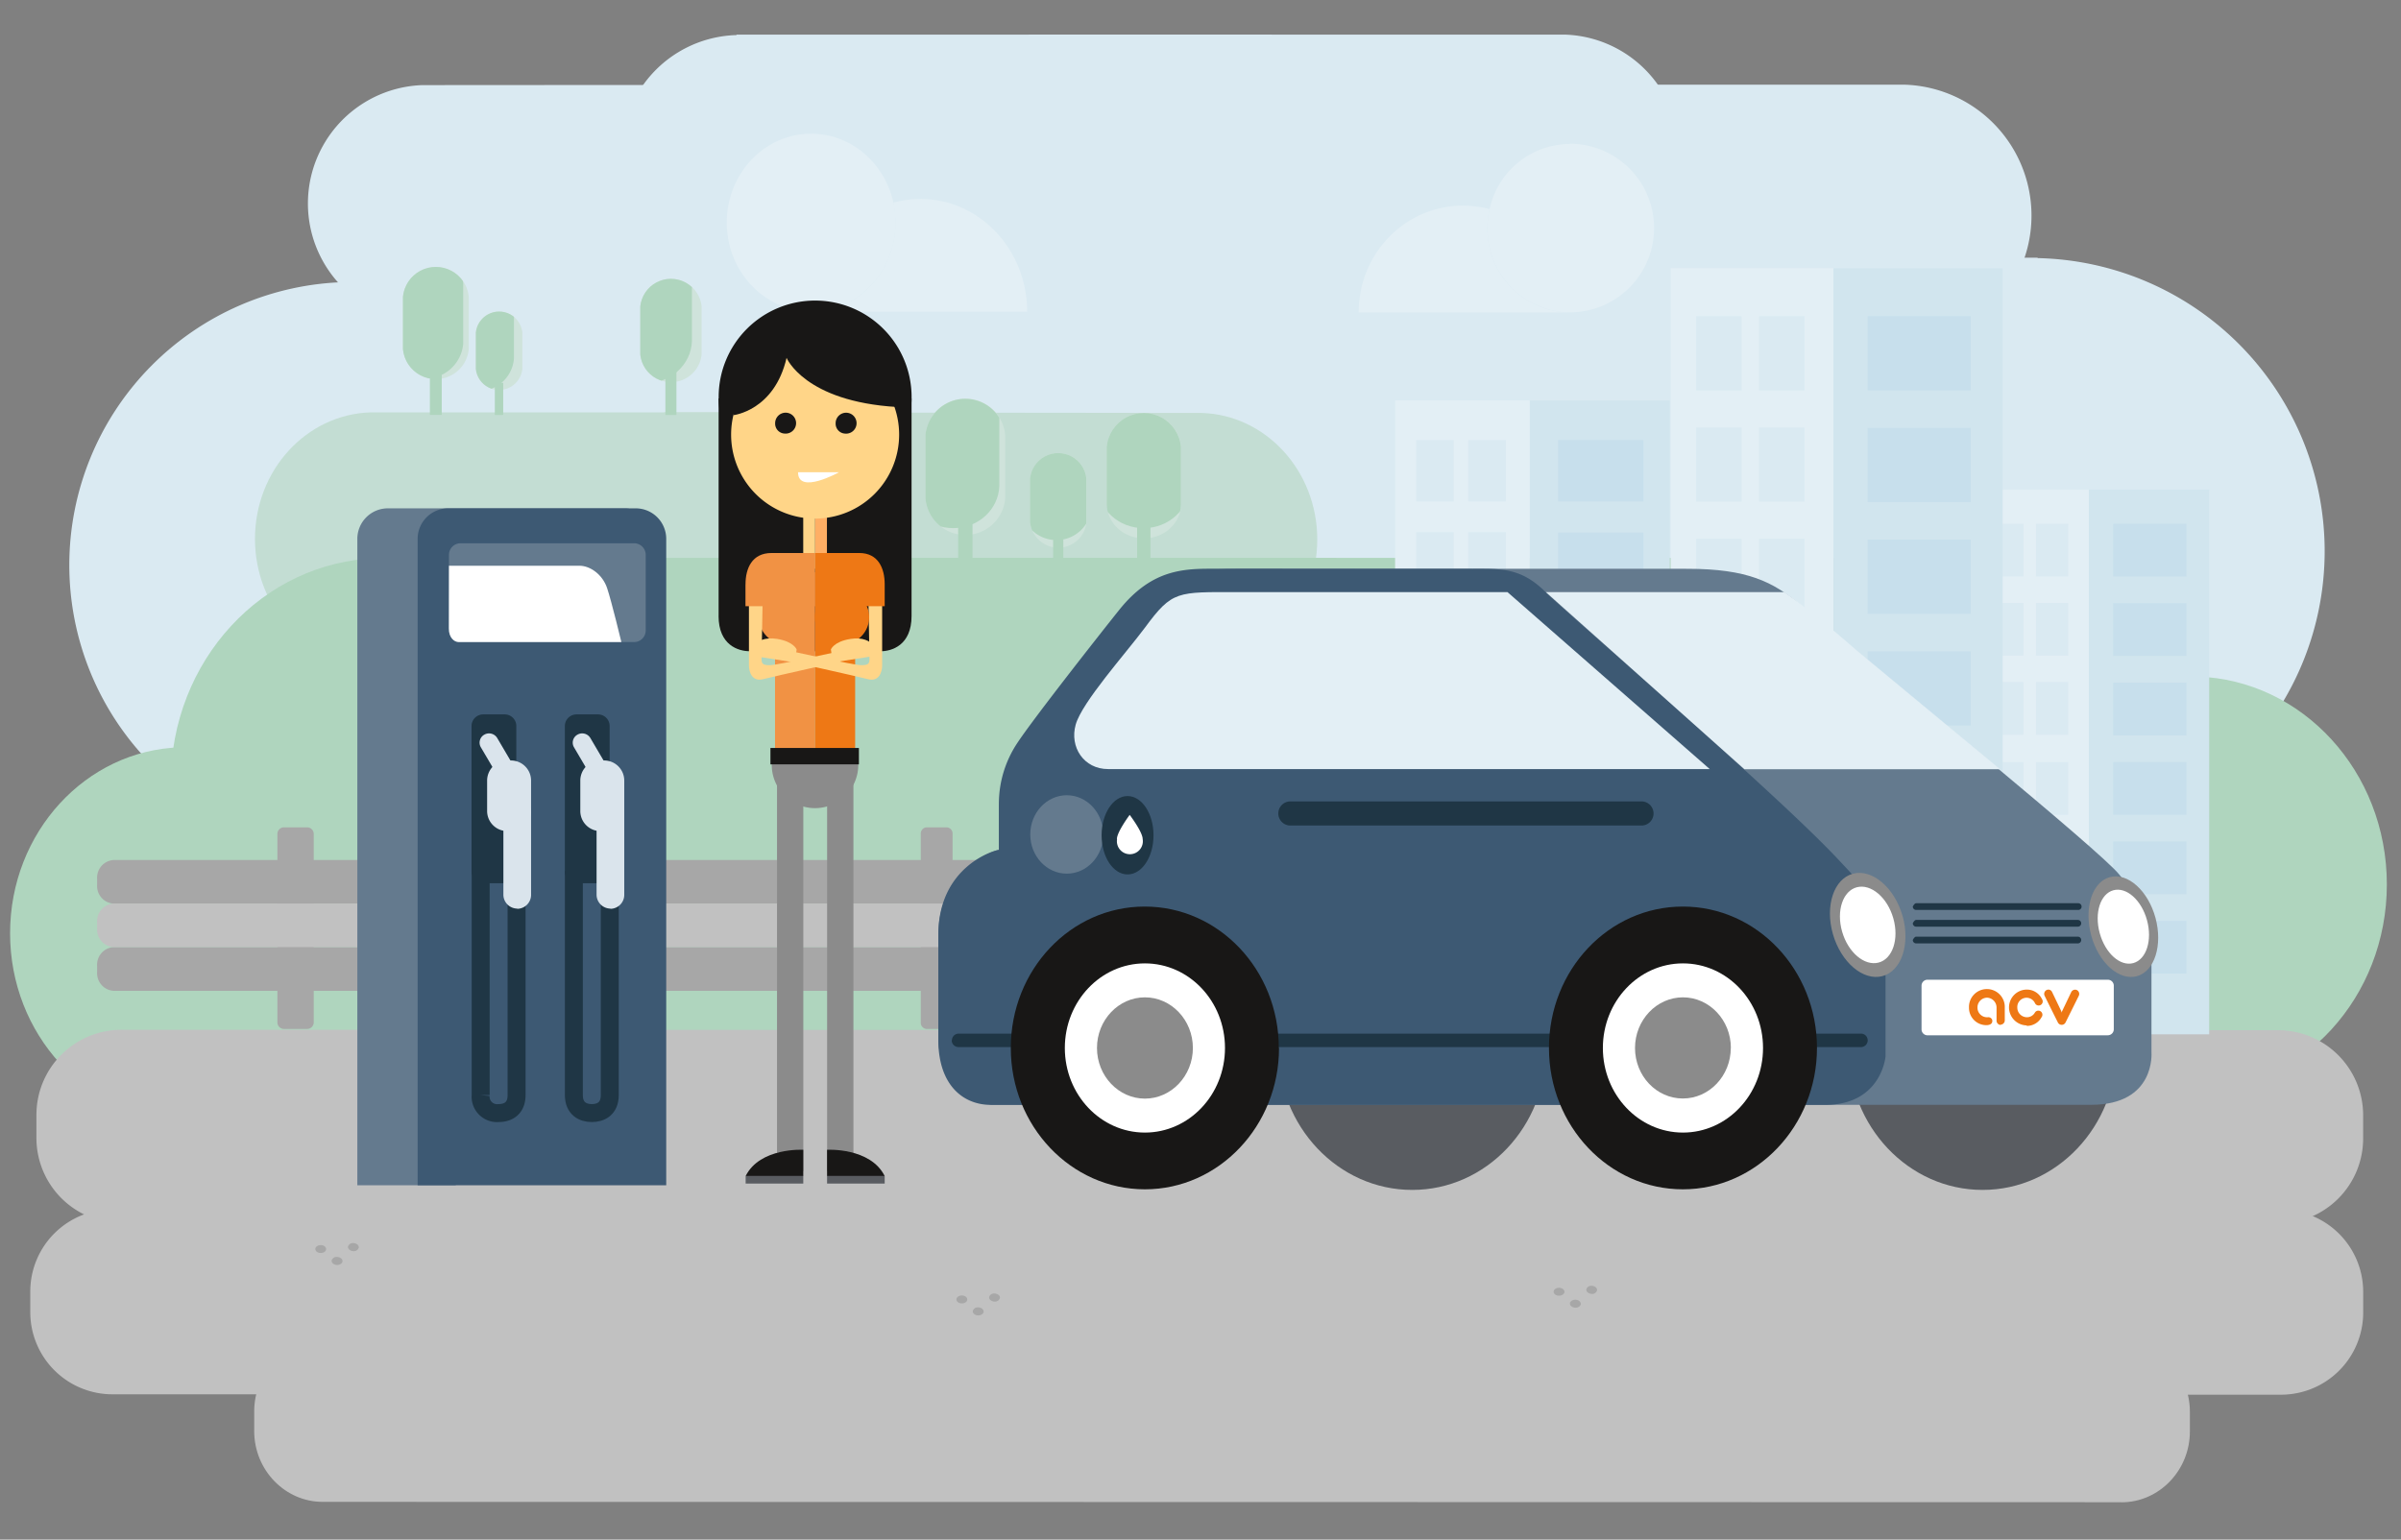 <svg id="Ebene_1" data-name="Ebene 1" xmlns="http://www.w3.org/2000/svg" xmlns:xlink="http://www.w3.org/1999/xlink" viewBox="0 0 555 356"><rect x="0" y="0" width="555" height="356" fill="#808080" stroke="none"/><defs><style>.cls-1,.cls-28{fill:none;}.cls-2{fill:#daeaf2;}.cls-3{fill:#c3ddd3;}.cls-4{fill:#afd5be;}.cls-5{fill:#e3eff5;}.cls-6{fill:#a7a7a7;}.cls-7{fill:#c1c1c1;}.cls-8{fill:#d1e5ee;}.cls-9{fill:#c7dfec;}.cls-10{fill:#cfe3db;}.cls-11{clip-path:url(#clip-path);}.cls-12{clip-path:url(#clip-path-2);}.cls-13{clip-path:url(#clip-path-3);}.cls-14{clip-path:url(#clip-path-4);}.cls-15{clip-path:url(#clip-path-5);}.cls-16{clip-path:url(#clip-path-6);}.cls-17{fill:#181716;}.cls-18{fill:#f19244;}.cls-19{fill:#ee7815;}.cls-20{fill:#ffaf65;}.cls-21{fill:#ffd588;}.cls-22{fill:#fff;}.cls-23{fill:#8b8b8b;}.cls-24{fill:#595c61;}.cls-25{fill:#647a8e;}.cls-26{fill:#3d5973;}.cls-27{fill:#1f3645;}.cls-28{stroke:#1f3645;stroke-miterlimit:10;stroke-width:4.15px;}.cls-29{fill:#dae4ec;}</style><clipPath id="clip-path"><path class="cls-1" d="M213.93,100.61h0v14.66h0a9.24,9.24,0,0,0,18.41,0h0V100.61h0a9.25,9.25,0,0,0-18.42,0"/></clipPath><clipPath id="clip-path-2"><path class="cls-1" d="M93.14,68.63h0V80.75h0a7.64,7.64,0,0,0,15.21,0h0V68.63h0a7.64,7.64,0,0,0-15.21,0"/></clipPath><clipPath id="clip-path-3"><path class="cls-1" d="M255.83,103.28h0v13.47h0c.13,4.29,3.91,7.73,8.57,7.73s8.44-3.44,8.57-7.73h0V103.28h0a8.61,8.61,0,0,0-17.14,0"/></clipPath><clipPath id="clip-path-4"><path class="cls-1" d="M148,70.84h0V82h0a7.12,7.12,0,0,0,14.16,0h0V70.84h0a7.12,7.12,0,0,0-14.16,0"/></clipPath><clipPath id="clip-path-5"><path class="cls-1" d="M238.11,110.58h0v10.24h0a6.54,6.54,0,0,0,13,0h0V110.58h0a6.54,6.54,0,0,0-13,0"/></clipPath><clipPath id="clip-path-6"><path class="cls-1" d="M110,76.88h0v8.45h0a5.41,5.41,0,0,0,10.76,0h0V76.88h0a5.41,5.41,0,0,0-10.76,0"/></clipPath></defs><title>RZ_180613_ACV_Illustrationen_01</title><path class="cls-2" d="M376.91,65.12V196.21H80.08v-.1a65.46,65.46,0,0,1,0-130.89v-.1Z"/><path class="cls-2" d="M365.51,19.58V80.21H228.64v0a30.29,30.29,0,0,1,0-60.55v0Z"/><path class="cls-2" d="M303.39,80.21V19.58H440.25v0a30.29,30.29,0,0,1,0,60.55v0Z"/><path class="cls-2" d="M163.62,59.58V195.31H471v-.1a67.78,67.78,0,0,0,0-135.53v-.1Z"/><path class="cls-2" d="M221.41,19.6V74.43H97.66v0a27.39,27.39,0,0,1,0-54.75v0Z"/><path class="cls-2" d="M165.25,74.43V19.6H289v0a27.39,27.39,0,0,1,0,54.75v0Z"/><path class="cls-2" d="M294,8V62.85H170.26v0a27.38,27.38,0,0,1,0-54.74V8Z"/><path class="cls-2" d="M237.84,62.85V8H361.59v0a27.38,27.38,0,0,1,0,54.74v0Z"/><path class="cls-3" d="M209.9,154V95.35H85.67v0c-14.83.45-26.73,13.36-26.73,29.26s11.9,28.81,26.73,29.26v0Z"/><path class="cls-3" d="M153.52,95.35V154H277.75v0c14.83-.45,26.74-13.36,26.74-29.26s-11.91-28.81-26.74-29.26v0Z"/><path class="cls-4" d="M224.41,259V172.74H41.66v.06c-21.82.66-39.33,19.66-39.33,43s17.51,42.39,39.33,43V259Z"/><path class="cls-4" d="M141.47,172.74V259H324.22v-.07c21.82-.65,39.33-19.65,39.33-43s-17.51-42.38-39.33-43v-.07Z"/><path class="cls-4" d="M396.36,252.63V156.37H192.28v.07c-24.37.73-43.92,21.94-43.92,48.06s19.55,47.33,43.92,48.06v.07Z"/><path class="cls-4" d="M303.73,156.37v96.26H507.82v-.07c24.36-.73,43.91-21.94,43.91-48.06s-19.55-47.32-43.91-48.06v-.07Z"/><path class="cls-4" d="M308.88,233.07V129H87.18v.07c-26.47.8-47.71,23.72-47.71,51.95s21.24,51.16,47.71,52v.07Z"/><path class="cls-4" d="M208.26,129v104H430V233c26.47-.8,47.71-23.72,47.71-51.95s-21.24-51.16-47.71-52V129Z"/><path class="cls-5" d="M212.75,46c13.63,0,24.68,11.67,24.68,26.07H188.06c10.5-.31,18.91-9.39,18.91-20.55a21.67,21.67,0,0,0-.5-4.66,23.28,23.28,0,0,1,6.28-.85"/><path class="cls-5" d="M187.51,30.92h0c9.23,0,17,6.79,19,15.9a21.67,21.67,0,0,1,.5,4.66c0,11.16-8.41,20.24-18.91,20.55h-.55C176.76,72,168,62.84,168,51.48s8.72-20.56,19.47-20.56"/><path class="cls-5" d="M338.18,47.54c-13.32,0-24.12,11.05-24.12,24.7h48.25a19.27,19.27,0,0,1-18.48-19.47,20.09,20.09,0,0,1,.49-4.42,23.93,23.93,0,0,0-6.14-.8"/><path class="cls-5" d="M362.85,33.28h0a19.13,19.13,0,0,0-18.53,15.06,20.09,20.09,0,0,0-.49,4.42,19.27,19.27,0,0,0,18.48,19.47h.54a19.49,19.49,0,0,0,0-39"/><path class="cls-6" d="M241.56,267.89c-.59,0-1.07.35-1.07.78s.48.78,1.07.78,1.08-.35,1.08-.78-.48-.78-1.08-.78"/><path class="cls-6" d="M244.79,270.23c-.56,0-1,.32-1.07.74s.42.8,1,.83h.06a1,1,0,0,0,1.07-.74c0-.43-.41-.8-1-.83h-.07"/><path class="cls-6" d="M248,267.49a1,1,0,0,0-1.08.74c0,.43.42.8,1,.83H248c.56,0,1-.32,1.07-.74s-.41-.8-1-.82H248"/><path class="cls-7" d="M526.63,282.91l-498.58-.09A19.7,19.7,0,0,1,8.42,263.19v-5.46a19.68,19.68,0,0,1,19.62-19.62l498.59.1a19.68,19.68,0,0,1,19.62,19.62v5.46a19.67,19.67,0,0,1-19.63,19.62"/><path class="cls-7" d="M527.2,322.49,26.1,322.4A19,19,0,0,1,7,303.62V298.4A19,19,0,0,1,26.1,279.63l501.1.09a19,19,0,0,1,19.06,18.78v5.22a19,19,0,0,1-19.06,18.77"/><path class="cls-6" d="M74.14,287.9c-.7,0-1.26.41-1.26.91s.56.92,1.26.92,1.25-.41,1.25-.92-.56-.91-1.25-.91"/><path class="cls-6" d="M77.91,290.64a1.17,1.17,0,0,0-1.26.86c0,.51.49.94,1.19,1h.07c.66,0,1.22-.37,1.26-.86s-.49-.94-1.18-1h-.08"/><path class="cls-6" d="M81.68,287.44a1.15,1.15,0,0,0-1.25.86c0,.5.49.94,1.18,1h.08a1.16,1.16,0,0,0,1.25-.86c0-.51-.48-.94-1.18-1h-.08"/><path class="cls-6" d="M222.34,299.55c-.7,0-1.26.41-1.26.92s.56.91,1.26.91,1.25-.4,1.25-.91-.56-.92-1.25-.92"/><path class="cls-6" d="M226.11,302.3a1.16,1.16,0,0,0-1.25.86c-.05.51.48.94,1.18,1h.07c.66,0,1.22-.37,1.26-.86s-.49-.94-1.18-1h-.08"/><path class="cls-6" d="M229.88,299.1a1.15,1.15,0,0,0-1.25.86c0,.5.49.93,1.18,1h.08a1.16,1.16,0,0,0,1.25-.86c.05-.51-.48-.94-1.18-1h-.08"/><path class="cls-6" d="M360.37,297.77c-.69,0-1.25.41-1.25.92s.56.91,1.25.91,1.26-.41,1.26-.91-.56-.92-1.26-.92"/><path class="cls-6" d="M364.15,300.52c-.66,0-1.22.37-1.26.86s.49.94,1.19,1h.07c.66,0,1.22-.37,1.26-.86s-.49-.94-1.18-1h-.08"/><path class="cls-6" d="M367.92,297.32a1.15,1.15,0,0,0-1.25.86c0,.5.49.93,1.18,1h.08a1.15,1.15,0,0,0,1.25-.87c0-.5-.48-.93-1.18-1h-.08"/><path class="cls-7" d="M490.38,347.35l-415.8-.08c-8.7,0-15.82-7.37-15.82-16.37v-4.56c0-9,7.12-16.37,15.82-16.37l415.81.08c8.69,0,15.81,7.37,15.81,16.38V331c0,9-7.12,16.38-15.82,16.37"/><rect class="cls-5" x="322.48" y="92.59" width="31.15" height="146.57"/><rect class="cls-8" x="353.62" y="92.59" width="32.37" height="146.57"/><rect class="cls-9" x="360.16" y="101.75" width="19.73" height="14.2"/><rect class="cls-9" x="360.16" y="123.13" width="19.73" height="14.2"/><rect class="cls-9" x="360.16" y="144.5" width="19.73" height="14.2"/><rect class="cls-9" x="360.16" y="165.88" width="19.73" height="14.2"/><rect class="cls-9" x="360.16" y="187.25" width="19.73" height="14.2"/><rect class="cls-9" x="360.16" y="208.63" width="19.73" height="14.2"/><rect class="cls-2" x="327.36" y="101.75" width="8.69" height="14.2"/><rect class="cls-2" x="327.36" y="123.05" width="8.69" height="14.2"/><rect class="cls-2" x="327.36" y="144.35" width="8.69" height="14.2"/><rect class="cls-2" x="339.39" y="101.75" width="8.69" height="14.2"/><rect class="cls-2" x="339.39" y="123.05" width="8.69" height="14.2"/><rect class="cls-2" x="339.39" y="144.35" width="8.69" height="14.2"/><rect class="cls-2" x="327.36" y="165.88" width="8.69" height="14.2"/><rect class="cls-2" x="327.36" y="187.18" width="8.69" height="14.2"/><rect class="cls-2" x="327.36" y="206.58" width="8.69" height="14.2"/><rect class="cls-2" x="339.39" y="165.88" width="8.69" height="14.2"/><rect class="cls-2" x="339.39" y="187.18" width="8.69" height="14.2"/><rect class="cls-2" x="339.39" y="206.58" width="8.69" height="14.2"/><rect class="cls-5" x="456.09" y="113.23" width="26.76" height="125.93"/><rect class="cls-8" x="482.85" y="113.23" width="27.81" height="125.93"/><rect class="cls-9" x="488.46" y="121.11" width="16.95" height="12.2"/><rect class="cls-9" x="488.46" y="139.47" width="16.95" height="12.2"/><rect class="cls-9" x="488.46" y="157.83" width="16.95" height="12.2"/><rect class="cls-9" x="488.46" y="176.2" width="16.95" height="12.2"/><rect class="cls-9" x="488.46" y="194.56" width="16.95" height="12.2"/><rect class="cls-9" x="488.46" y="212.93" width="16.95" height="12.2"/><rect class="cls-2" x="460.29" y="121.11" width="7.46" height="12.2"/><rect class="cls-2" x="460.29" y="139.41" width="7.46" height="12.2"/><rect class="cls-2" x="460.29" y="157.7" width="7.46" height="12.2"/><rect class="cls-2" x="470.62" y="121.11" width="7.46" height="12.2"/><rect class="cls-2" x="470.62" y="139.41" width="7.46" height="12.2"/><rect class="cls-2" x="470.62" y="157.7" width="7.46" height="12.2"/><rect class="cls-2" x="460.29" y="176.2" width="7.46" height="12.2"/><rect class="cls-2" x="460.29" y="194.5" width="7.46" height="12.2"/><rect class="cls-2" x="460.29" y="211.17" width="7.46" height="12.2"/><rect class="cls-2" x="470.62" y="176.2" width="7.46" height="12.2"/><rect class="cls-2" x="470.62" y="194.5" width="7.46" height="12.2"/><rect class="cls-2" x="470.62" y="211.17" width="7.46" height="12.2"/><rect class="cls-5" x="386.17" y="62.03" width="37.64" height="177.13"/><rect class="cls-8" x="423.81" y="62.03" width="39.12" height="177.13"/><rect class="cls-9" x="431.7" y="73.11" width="23.84" height="17.16"/><rect class="cls-9" x="431.7" y="98.94" width="23.84" height="17.16"/><rect class="cls-9" x="431.7" y="124.77" width="23.84" height="17.16"/><rect class="cls-9" x="431.7" y="150.6" width="23.84" height="17.16"/><rect class="cls-9" x="431.7" y="176.43" width="23.84" height="17.16"/><rect class="cls-9" x="431.7" y="202.26" width="23.84" height="17.16"/><rect class="cls-2" x="392.08" y="73.11" width="10.5" height="17.16"/><rect class="cls-2" x="392.08" y="98.84" width="10.5" height="17.16"/><rect class="cls-2" x="392.08" y="124.58" width="10.5" height="17.16"/><rect class="cls-2" x="406.61" y="73.11" width="10.5" height="17.16"/><rect class="cls-2" x="406.61" y="98.84" width="10.5" height="17.16"/><rect class="cls-2" x="406.61" y="124.58" width="10.5" height="17.16"/><rect class="cls-2" x="392.08" y="150.6" width="10.5" height="17.16"/><rect class="cls-2" x="392.08" y="176.34" width="10.5" height="17.16"/><rect class="cls-2" x="392.08" y="199.78" width="10.5" height="17.16"/><rect class="cls-2" x="406.61" y="150.6" width="10.5" height="17.16"/><rect class="cls-2" x="406.61" y="176.34" width="10.5" height="17.16"/><rect class="cls-2" x="406.61" y="199.78" width="10.5" height="17.16"/><path class="cls-10" d="M232.36,115.27V100.61h0a9.24,9.24,0,0,0-18.41,0h0v14.66h0a9.24,9.24,0,0,0,18.41,0Z"/><g class="cls-11"><path class="cls-4" d="M231,112.4V95.46h0c-.16-5.39-4.86-9.72-10.64-9.72s-10.48,4.33-10.64,9.72h0V112.4h0c.16,5.4,4.86,9.72,10.64,9.72S230.8,117.8,231,112.4Z"/></g><rect class="cls-4" x="221.48" y="120.8" width="3.32" height="12.87"/><path class="cls-10" d="M108.36,80.75V68.63h0a7.64,7.64,0,0,0-15.21,0h0V80.75h0a7.64,7.64,0,0,0,15.21,0Z"/><g class="cls-12"><path class="cls-4" d="M107.07,79.51v-14h0a8.83,8.83,0,0,0-17.59,0h0v14h0a8.83,8.83,0,0,0,17.59,0Z"/></g><rect class="cls-4" x="99.37" y="85.31" width="2.74" height="10.63"/><path class="cls-10" d="M273,116.75V103.28h0a8.61,8.61,0,0,0-17.14,0h0v13.47h0c.13,4.29,3.91,7.73,8.57,7.73s8.44-3.44,8.57-7.73Z"/><g class="cls-13"><path class="cls-4" d="M275,112.4V95.46h0c-.16-5.39-4.86-9.72-10.64-9.72s-10.48,4.33-10.64,9.72h0V112.4h0c.16,5.4,4.86,9.72,10.64,9.72s10.48-4.32,10.64-9.72Z"/></g><rect class="cls-4" x="262.85" y="121.84" width="3.09" height="11.83"/><path class="cls-10" d="M162.18,82V70.84h0a7.12,7.12,0,0,0-14.16,0h0V82h0a7.12,7.12,0,0,0,14.16,0Z"/><g class="cls-14"><path class="cls-4" d="M159.94,78.88V61.94h0c-.17-5.4-4.86-9.72-10.64-9.72s-10.48,4.32-10.64,9.72h0V78.88h0c.16,5.39,4.86,9.72,10.64,9.72s10.47-4.33,10.64-9.72Z"/></g><rect class="cls-4" x="153.81" y="82.73" width="2.55" height="13.22"/><path class="cls-10" d="M251.14,120.82V110.58h0a6.54,6.54,0,0,0-13,0h0v10.24h0a6.54,6.54,0,0,0,13,0Z"/><g class="cls-15"><path class="cls-4" d="M252.28,117.52V104.65h0a8.11,8.11,0,0,0-16.16,0h0v12.87h0a8.12,8.12,0,0,0,16.17,0Z"/></g><rect class="cls-4" x="243.44" y="124.68" width="2.35" height="8.99"/><path class="cls-10" d="M120.74,85.33V76.88h0a5.41,5.41,0,0,0-10.76,0h0v8.45h0a5.41,5.41,0,0,0,10.76,0Z"/><g class="cls-16"><path class="cls-4" d="M118.8,83V70.12h0a8.12,8.12,0,0,0-16.17,0h0V83h0a8.11,8.11,0,0,0,16.16,0Z"/></g><rect class="cls-4" x="114.38" y="88.52" width="1.94" height="7.43"/><path class="cls-6" d="M64.12,236.4V192.82a1.53,1.53,0,0,1,1.52-1.52H71a1.53,1.53,0,0,1,1.52,1.52V236.4A1.52,1.52,0,0,1,71,237.92H65.64a1.52,1.52,0,0,1-1.52-1.52"/><path class="cls-6" d="M212.84,236.4V192.82a1.44,1.44,0,0,1,1.32-1.52h4.7a1.44,1.44,0,0,1,1.33,1.52V236.4a1.44,1.44,0,0,1-1.33,1.52h-4.7a1.43,1.43,0,0,1-1.32-1.52"/><path class="cls-6" d="M452.21,229.1h-426a4.07,4.07,0,0,1-3.76-4.31v-1.45A4.08,4.08,0,0,1,26.19,219h426a4.08,4.08,0,0,1,3.76,4.32v1.45a4.07,4.07,0,0,1-3.76,4.31"/><path class="cls-6" d="M452.21,208.94h-426a4.07,4.07,0,0,1-3.76-4.31v-1.45a4.08,4.08,0,0,1,3.76-4.32h426a4.08,4.08,0,0,1,3.76,4.32v1.45a4.07,4.07,0,0,1-3.76,4.31"/><path class="cls-7" d="M452.21,219h-426a4.07,4.07,0,0,1-3.76-4.31v-1.45a4.08,4.08,0,0,1,3.76-4.32h426a4.08,4.08,0,0,1,3.76,4.32v1.45a4.07,4.07,0,0,1-3.76,4.31"/><path class="cls-17" d="M210.71,142.43V92.13h-22.3v58.46h15.1c2.61,0,7.2-1.36,7.2-8.16"/><path class="cls-17" d="M166.11,142.42V92.12h22.29v58.46h-15.1c-2.61,0-7.2-1.37-7.2-8.17"/><path class="cls-17" d="M188.41,114.1a22.3,22.3,0,1,0-22.29-22.3,22.31,22.31,0,0,0,22.29,22.3"/><path class="cls-18" d="M179.14,138.86c0-4.82,4.38-6.52,6.73-6.52h2.54v47.21h-9.26V138.86"/><path class="cls-19" d="M197.68,138.86c0-4.82-4.38-6.52-6.72-6.52h-2.55v47.21h9.26s0-37.29,0-40.69"/><path class="cls-20" d="M191.15,119.51v9.43c0,2.56-2.74,2.56-2.74,2.56v-12Z"/><path class="cls-21" d="M185.67,119.51v9.43c0,2.56,2.74,2.56,2.74,2.56v-12Z"/><path class="cls-21" d="M188.41,119.91A19.42,19.42,0,1,0,169,100.49a19.42,19.42,0,0,0,19.42,19.42"/><path class="cls-17" d="M181.82,82.75s4.18,10.1,25.55,11.36c0,0-2.84-18.93-18.93-18.93-18.5,0-18.93,20.82-18.93,20.82s9.47-1,12.31-13.25"/><path class="cls-17" d="M181.35,100.25a2.42,2.42,0,1,0-2.17-2.4,2.29,2.29,0,0,0,2.17,2.4"/><path class="cls-17" d="M195.34,100.26a2.42,2.42,0,1,0-2.18-2.41,2.3,2.3,0,0,0,2.18,2.41"/><path class="cls-22" d="M184.47,109.2h9.46s-9.46,5.27-9.46,0"/><path class="cls-23" d="M178.78,174.11a10,10,0,1,0,19.21-.06Z"/><rect class="cls-17" x="178.09" y="172.95" width="20.45" height="3.79"/><rect class="cls-23" x="179.61" y="180.42" width="6.08" height="90.36"/><rect class="cls-23" x="191.19" y="180.42" width="6.08" height="90.36"/><path class="cls-17" d="M191.18,271.93v-6.07s10-.58,13.32,6.07Z"/><rect class="cls-24" x="191.18" y="271.93" width="13.32" height="1.74"/><path class="cls-17" d="M185.68,271.93v-6.07s-10-.58-13.32,6.07Z"/><rect class="cls-24" x="172.36" y="271.93" width="13.32" height="1.74"/><path class="cls-21" d="M182.84,153v-2.43s14.58,3.24,16.2,3.24,2-.27,1.94-1.62l-.32-17.82h3.25v19.47c0,1.59-.75,3.84-3.24,3.21-3.24-.81-17.82-4.05-17.82-4.05"/><path class="cls-19" d="M204.5,135.09v5.08H188.41v-12.3h10.21c4.43,0,5.88,3.6,5.88,7.22"/><path class="cls-19" d="M194.8,149a6.29,6.29,0,1,0-6.47-6.29A6.39,6.39,0,0,0,194.8,149"/><path class="cls-18" d="M181.85,149a6.29,6.29,0,1,0-6.47-6.29,6.37,6.37,0,0,0,6.47,6.29"/><path class="cls-21" d="M175.74,151.92l7.94,1.26.47-3h0s-.67-1.83-4.52-2.45c-5.77-.91-6.51,3.76-6.51,3.76Z"/><path class="cls-21" d="M194.18,153v-2.43s-14.58,3.24-16.2,3.24-2-.27-1.94-1.63l.33-17.82h-3.25v19.48c0,1.59.75,3.83,3.24,3.21,3.24-.81,17.82-4.05,17.82-4.05"/><path class="cls-21" d="M200.47,151.93l-7.94,1.25-.47-3h0s.66-1.83,4.51-2.44c5.77-.92,6.51,3.76,6.51,3.76Z"/><path class="cls-18" d="M172.32,135.09v5.08h16.09v-12.3H178.33c-4.52,0-6,3.59-6,7.22"/><path class="cls-25" d="M82.6,274.06V124.54a7.06,7.06,0,0,1,7-7H145.2c3.87,0-39.84,3.17-39.84,7V274.06Z"/><path class="cls-26" d="M96.54,274.06V124.54a7.06,7.06,0,0,1,7-7H147a7.06,7.06,0,0,1,7,7V274.06Z"/><path class="cls-25" d="M146.59,148.46H106.45a2.68,2.68,0,0,1-2.67-2.67V128.3a2.68,2.68,0,0,1,2.67-2.68h40.14a2.68,2.68,0,0,1,2.67,2.68v17.49a2.68,2.68,0,0,1-2.67,2.67"/><path class="cls-22" d="M103.78,130.81h30.13c2.57,0,5.39,2.08,6.43,5.19s3.29,12.46,3.29,12.46H106c-1,0-2.24-1-2.24-3.11Z"/><path class="cls-27" d="M109,201.55V167.87a2.69,2.69,0,0,1,2.68-2.68h5a2.68,2.68,0,0,1,2.67,2.68v33.68a2.68,2.68,0,0,1-2.67,2.67h-5a2.68,2.68,0,0,1-2.68-2.67"/><path class="cls-28" d="M111.11,201.32v51.9a3.8,3.8,0,0,0,4.15,4.15c2.08,0,4.15-1,4.15-4.15V207.54"/><path class="cls-29" d="M118.08,192.17h-.8a4.65,4.65,0,0,1-4.68-4.59v-7.14a4.66,4.66,0,0,1,4.68-4.6h.8a4.65,4.65,0,0,1,4.68,4.6v7.14a4.64,4.64,0,0,1-4.68,4.59"/><path class="cls-29" d="M119.56,210.09a3.23,3.23,0,0,1-3.2-3.14v-19.1a3.2,3.2,0,0,1,6.4,0V207a3.23,3.23,0,0,1-3.2,3.14"/><path class="cls-29" d="M118.56,181.07h0a2.2,2.2,0,0,1-3-.78l-4.41-7.5a2.11,2.11,0,0,1,.79-2.91,2.2,2.2,0,0,1,3,.78l4.41,7.5a2.11,2.11,0,0,1-.79,2.91"/><path class="cls-27" d="M130.57,201.55V167.87a2.69,2.69,0,0,1,2.68-2.68h5a2.68,2.68,0,0,1,2.67,2.68v33.68a2.68,2.68,0,0,1-2.67,2.67h-5a2.68,2.68,0,0,1-2.68-2.67"/><path class="cls-28" d="M132.65,201.32v51.9c0,3.11,2.07,4.15,4.15,4.15s4.15-1,4.15-4.15V207.54"/><path class="cls-29" d="M139.62,192.17h-.8a4.64,4.64,0,0,1-4.68-4.59v-7.14a4.65,4.65,0,0,1,4.68-4.6h.8a4.65,4.65,0,0,1,4.68,4.6v7.14a4.64,4.64,0,0,1-4.68,4.59"/><path class="cls-29" d="M141.1,210.09a3.23,3.23,0,0,1-3.2-3.14v-19.1a3.2,3.2,0,0,1,6.4,0V207a3.23,3.23,0,0,1-3.2,3.14"/><path class="cls-29" d="M140.09,181.07h0a2.19,2.19,0,0,1-3-.78l-4.41-7.5a2.11,2.11,0,0,1,.79-2.91,2.2,2.2,0,0,1,3,.78l4.41,7.5a2.11,2.11,0,0,1-.8,2.91"/><path class="cls-25" d="M412.53,187.5a6.1,6.1,0,1,0,5.67,6.09,5.89,5.89,0,0,0-5.67-6.09"/><path class="cls-27" d="M403.1,187.62c-2.21,0-4,2.73-4,6.09s1.79,6.08,4,6.08,4-2.72,4-6.08-1.79-6.09-4-6.09"/><path class="cls-6" d="M372.25,231.28v-45a1.48,1.48,0,0,1,1.36-1.57h4.85a1.48,1.48,0,0,1,1.37,1.57v45a1.48,1.48,0,0,1-1.37,1.57h-4.85a1.48,1.48,0,0,1-1.36-1.57"/><path class="cls-24" d="M489.28,242.38c0-18.09-13.88-32.76-31-32.76s-31,14.67-31,32.76,13.89,32.76,31,32.76,31-14.67,31-32.76"/><path class="cls-24" d="M357.44,242.38c0-18.09-13.89-32.76-31-32.76s-31,14.67-31,32.76,13.88,32.76,31,32.76,31-14.67,31-32.76"/><path class="cls-25" d="M287,131.5c-19.63,0-21.82,4.31-26.49,12.73s-29.61,36.41-29.61,42v10.28c-.94,0-14,4.68-14,19.64v24.31c0,10.29,12.16,15,12.16,15H483.37c15,0,13.95-12.15,13.95-12.15V219c0-6.62-3.82-12.36-7.49-16.84-4.59-5.61-51.34-43.72-73.79-62.42-6.17-5.15-12-8.22-26-8.22Z"/><path class="cls-26" d="M281.39,131.5c-7.24,0-14.86-.25-22.7,9.55-3.64,4.54-20,25.31-23.64,30.91a25.35,25.35,0,0,0-4.15,13.35v11.22c-.94,0-14,3.74-14,19.64v24.31c0,10.29,5.61,15,12.16,15H421.85c13.09,0,14-11.22,14-11.22V219c0-8.42-.79-9.49-11.22-20.58-15-15.89-62.76-56.92-67.33-61.49-5.69-5.69-10.29-5.41-16.83-5.41Z"/><path class="cls-5" d="M286.07,136.91h62.39l46.75,40.92H256.14c-5.61,0-8.95-5.09-7.49-10.28s11.53-16.42,16-22.41c6.36-8.64,7.44-8.23,21.47-8.23"/><path class="cls-5" d="M357.33,136.91h55.1s5.56,3.68,16.9,13.61c13.18,10.91,33,27.35,33,27.35l-59.1,0Z"/><path class="cls-27" d="M379.6,185.31H298.11a2.79,2.79,0,0,0,0,5.57H379.6a2.79,2.79,0,0,0,0-5.57"/><path class="cls-25" d="M246.59,183.88c4.66,0,8.44,4.06,8.44,9.07s-3.78,9.06-8.44,9.06-8.44-4.06-8.44-9.06,3.78-9.07,8.44-9.07"/><path class="cls-23" d="M439.77,211.76c-1.87-6.54-7-10.9-11.43-9.74s-6.53,7.41-4.66,13.95,7,10.9,11.43,9.74,6.53-7.4,4.66-14"/><path class="cls-22" d="M437.64,212.32c-1.37-4.81-5.14-8-8.4-7.17s-4.81,5.45-3.43,10.26,5.14,8,8.41,7.17,4.8-5.45,3.42-10.26"/><path class="cls-23" d="M498.25,212.24c-1.72-6.32-6.45-10.54-10.56-9.42s-6,7.16-4.3,13.48,6.46,10.54,10.56,9.42,6-7.16,4.3-13.48"/><path class="cls-22" d="M496.29,212.78c-1.27-4.66-4.75-7.75-7.77-6.93s-4.44,5.26-3.16,9.92,4.74,7.75,7.76,6.92,4.44-5.26,3.17-9.91"/><path class="cls-22" d="M487.24,239.39H445.55a1.38,1.38,0,0,1-1.38-1.38v-10.1a1.37,1.37,0,0,1,1.38-1.37h41.69a1.37,1.37,0,0,1,1.37,1.37V238a1.38,1.38,0,0,1-1.37,1.38"/><path class="cls-27" d="M285.84,240.56a1.54,1.54,0,0,0,1.55,1.55h74.72a1.56,1.56,0,1,0,0-3.11H287.39c-.86,0-1.55,1.56-1.55,1.56"/><path class="cls-27" d="M442.15,209.62a.77.77,0,0,0,.78.78H480.3a.78.78,0,1,0,0-1.55H442.93c-.43,0-.78.77-.78.77"/><path class="cls-27" d="M442.15,213.49a.78.78,0,0,0,.78.78H480.3a.78.78,0,0,0,0-1.56H442.93c-.43,0-.78.78-.78.78"/><path class="cls-27" d="M442.15,217.36a.78.78,0,0,0,.78.78H480.3a.78.78,0,0,0,0-1.56H442.93c-.43,0-.78.78-.78.78"/><path class="cls-27" d="M220,240.56a1.55,1.55,0,0,0,1.56,1.55H245a1.56,1.56,0,0,0,0-3.11H221.6a1.56,1.56,0,0,0-1.56,1.56"/><path class="cls-27" d="M399.16,240.56a1.54,1.54,0,0,0,1.55,1.55h29.58a1.56,1.56,0,0,0,0-3.11H400.71c-.86,0-1.55,1.56-1.55,1.56"/><path class="cls-17" d="M420,242.32c0-18.06-13.86-32.7-31-32.7s-30.95,14.64-30.95,32.7S371.93,275,389,275s31-14.64,31-32.7"/><path class="cls-22" d="M407.53,242.32c0-10.8-8.29-19.56-18.51-19.56s-18.51,8.76-18.51,19.56,8.29,19.56,18.51,19.56,18.51-8.76,18.51-19.56"/><path class="cls-23" d="M400.1,242.32c0-6.47-5-11.71-11.08-11.71s-11.08,5.24-11.08,11.71S382.9,254,389,254s11.08-5.24,11.08-11.71"/><path class="cls-17" d="M295.6,242.32c0-18.06-13.85-32.7-31-32.7s-30.95,14.64-30.95,32.7S247.56,275,264.65,275s31-14.64,31-32.7"/><path class="cls-22" d="M283.16,242.32c0-10.8-8.28-19.56-18.51-19.56s-18.51,8.76-18.51,19.56,8.29,19.56,18.51,19.56,18.51-8.76,18.51-19.56"/><path class="cls-23" d="M275.74,242.32c0-6.47-5-11.71-11.09-11.71s-11.08,5.24-11.08,11.71,5,11.71,11.08,11.71,11.09-5.24,11.09-11.71"/><path class="cls-27" d="M260.64,184.07c3.3,0,6,4.05,6,9.06s-2.67,9.06-6,9.06-6-4.06-6-9.06,2.67-9.06,6-9.06"/><path class="cls-19" d="M468.5,237.1a4.17,4.17,0,0,1-4.11-4.17,4.12,4.12,0,0,1,4.11-4.11A3.85,3.85,0,0,1,472,231a.94.94,0,1,1-1.62.93,2.14,2.14,0,0,0-4.07,1.05,2.23,2.23,0,0,0,2.17,2.23,2.11,2.11,0,0,0,1.85-1,.94.94,0,1,1,1.58,1,3.84,3.84,0,0,1-3.43,2"/><path class="cls-19" d="M462.51,237h0a1,1,0,0,1-1-1v-3a2.28,2.28,0,0,0-2.18-2.31,2.25,2.25,0,0,0-2.23,2.31,2.22,2.22,0,0,0,2.41,2.21.93.93,0,0,1,1,.64c.1.51-.09,1.12-1.22,1.19a4,4,0,0,1-4.15-4,4.14,4.14,0,1,1,8.27,0V236a1,1,0,0,1-1,.93"/><path class="cls-19" d="M476.56,234.14a1.64,1.64,0,0,0-.13-.42s-1.56-3.26-2.09-4.35a.93.93,0,0,0-1.28-.44,1,1,0,0,0-.42,1.36c.75,1.54,3.05,6.14,3.05,6.14a1,1,0,0,0,.88.54,1,1,0,0,0,.88-.54s2.29-4.6,3.05-6.14a1,1,0,0,0-.42-1.36,1,1,0,0,0-1.29.44l-2.08,4.35a1.46,1.46,0,0,0-.14.42Z"/><path class="cls-22" d="M258.22,194a3,3,0,1,0,5.91,0c0-1.63-3-5.58-3-5.58s-2.95,3.95-2.95,5.58"/></svg>